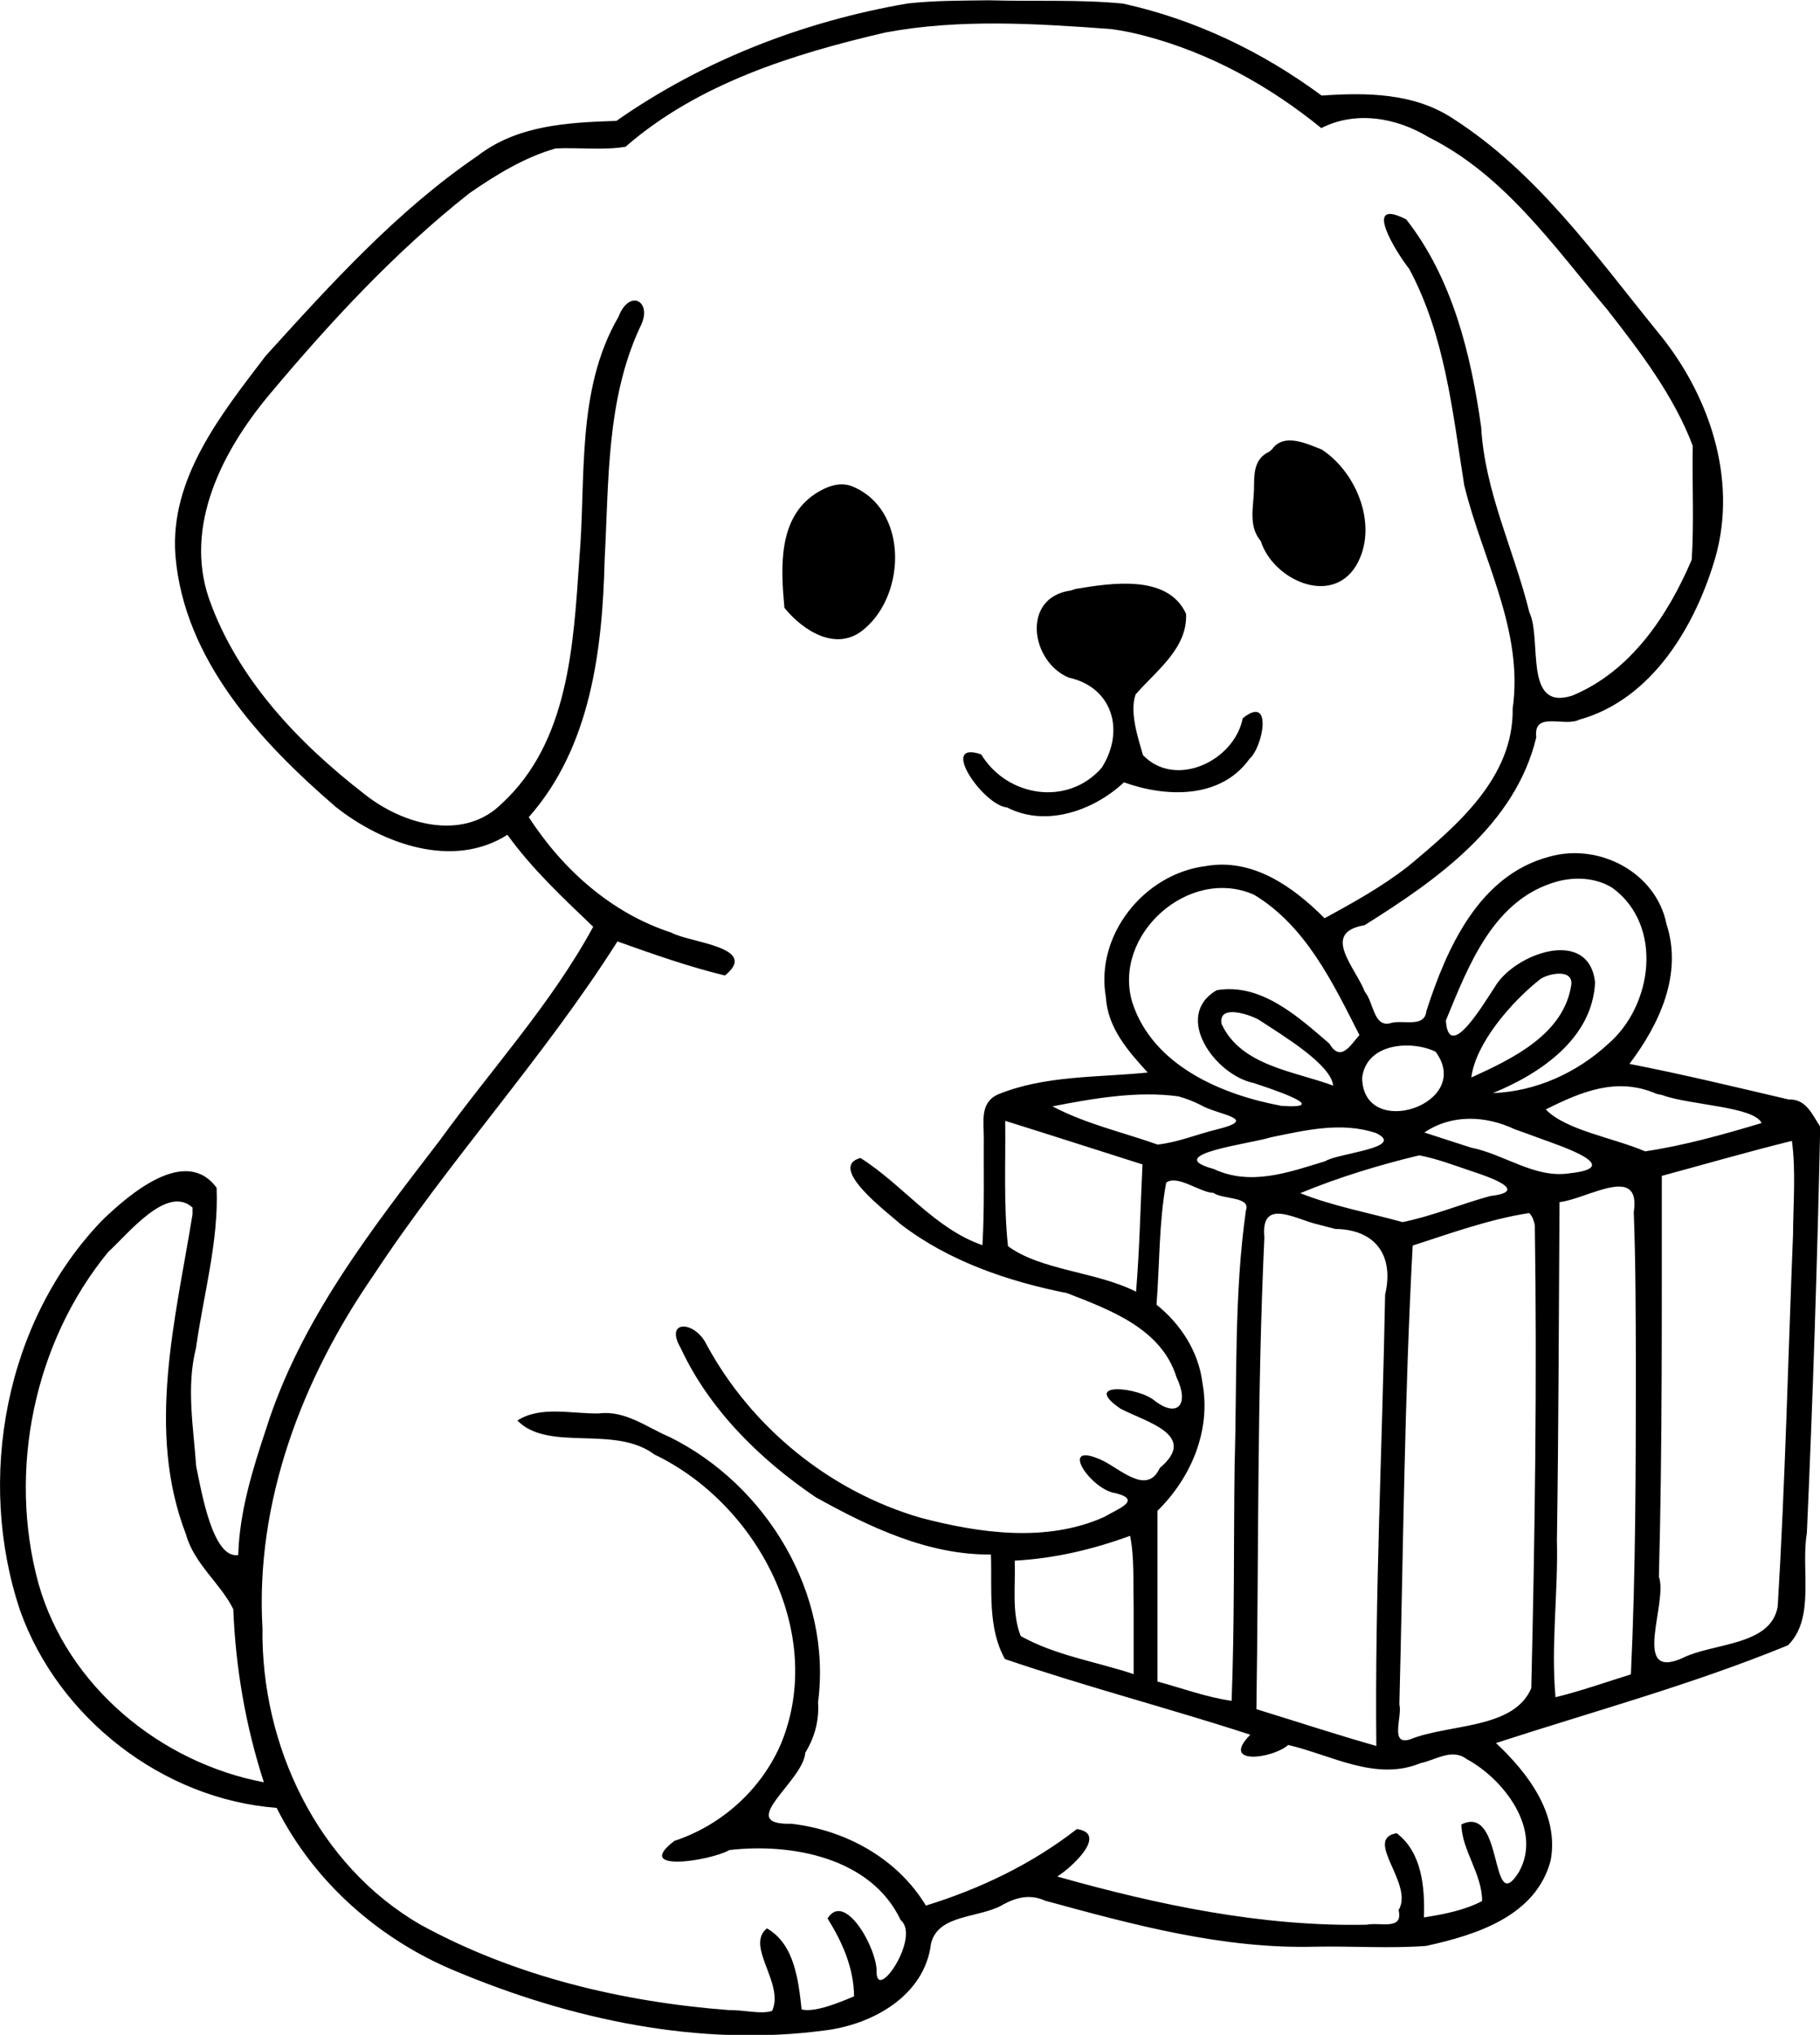 <?xml version="1.0"?>
<!-- Created with xTool Creative Space (https://www.xtool.com/pages/software) -->
<svg xmlns="http://www.w3.org/2000/svg" xmlns:xlink="http://www.w3.org/1999/xlink" xmlns:xcs="https://www.xtool.com/pages/software" version="1.1" preserveAspectRatio="xMinYMin meet" width="112.074mm" height="125.289mm" viewBox="24.983 157.57 112.074 125.289" xcs:version="2.7.22"><style></style>
<path transform="matrix(0.293,0,0,0.293,6.6,-4.556)" stroke="none" fill="#000000" data-view-type="laser" d="M 253.52 554.058 C 231.693 557.791 210.469 566.003 192.294 578.734 C 182.195 579.062 171.545 579.598 163.178 586.042 C 146.214 597.595 132.284 613.005 118.571 628.123 C 109.3 640.303 98.354 653.845 99.61 670.112 C 101.448 692.001 117.436 709.213 133.292 722.889 C 143.063 730.644 157.943 736.061 169.38 728.752 C 174.553 735.933 181.04 741.992 187.412 748.085 C 178.599 764.31 165.964 778.047 155.184 792.954 C 140.803 811.692 125.873 830.76 118.661 853.617 C 115.805 862.203 113.074 871.003 112.809 880.114 C 107.454 880.956 105.103 866.883 103.968 861.436 C 103.388 853.189 101.865 844.755 103.933 836.598 C 105.493 825.407 108.716 814.277 108.267 802.944 C 101.771 794.046 89.886 804.288 84.236 809.758 C 63.797 830.942 57.694 864.157 66.971 891.788 C 74.996 914.344 96.948 931.428 120.878 933.241 C 128.684 948.778 142.403 960.886 158.419 967.514 C 182.666 977.692 209.608 983.509 235.909 980.035 C 245.993 978.851 257.078 972.795 258.412 961.75 C 259.97 955.385 268.814 956.536 273.784 953.435 C 276.574 951.96 279.42 951.387 282.383 952.745 C 301.016 957.833 319.921 962.98 339.427 962.408 C 347.094 962.274 354.853 962.824 362.469 962.252 C 372.986 959.95 385.572 955.997 388.639 944.288 C 390.466 934.55 383.82 925.849 377.145 919.619 C 397.648 912.951 418.562 907.272 438.519 899.071 C 444.288 893.371 441.186 883.118 442.484 875.5 C 443.76 847.043 444.675 818.573 445.291 790.093 C 443.568 787.496 442.316 784.228 438.667 784.383 C 427.538 781.776 416.423 779.089 405.202 776.9 C 411.481 768.589 416.432 758.051 412.981 747.514 C 410.771 736.543 398.619 730.335 388.209 733.4 C 373.549 737.349 366.789 752.573 362.517 765.812 C 362.131 769.476 357.416 767.501 354.881 768.365 C 351.404 769.208 351.421 763.89 349.609 761.799 C 347.615 756.627 340.238 749.317 349.516 747.761 C 364.677 738.279 381.219 726.686 385.618 708.258 C 384.943 702.645 391.476 706.164 394.62 704.577 C 409.949 700.329 419.058 684.898 423.25 670.502 C 428.01 653.796 421.839 635.94 411.021 622.953 C 398.037 606.934 385.695 589.493 368.069 578.223 C 359.87 572.826 349.914 572.766 340.5 573.414 C 328.048 564.208 313.898 557.405 298.738 554.08 C 289.468 553.188 279.991 553.669 270.651 553.392 C 264.94 553.473 259.203 553.423 253.52 554.058 z M 303.5 560.905 C 317.089 564.495 329.571 571.406 340.431 580.246 C 347.706 576.55 356.253 578.05 363.03 582.182 C 378.933 590.109 389.331 605.128 400.508 618.354 C 407.435 627.222 414.505 636.459 418.5 647 C 418.358 654.968 418.785 663.064 418.286 670.952 C 413.26 682.737 405.449 694.413 393.229 699.492 C 382.846 702.893 386.873 687.705 384.169 682.021 C 380.965 668.986 374.798 656.702 374.033 643.093 C 371.884 627.755 368.004 611.844 358.294 599.447 C 348.785 594.564 356.262 606.499 358.904 609.832 C 366.429 623.839 368.021 639.852 370.47 655.276 C 374.235 670.83 382.992 685.674 380.654 702.239 C 380.877 716.721 368.989 726.783 358.858 735.238 C 353.371 739.569 347.241 742.956 341.125 746.298 C 334.548 739.69 326.009 733.578 316.143 735.333 C 303.18 736.954 292.821 749.866 295.175 762.966 C 295.544 769.332 299.86 774.251 303.958 778.716 C 293.383 779.791 282.296 779.26 272.345 783.372 C 268.73 785.122 269.49 788.908 269.5 792.207 C 269.45 799.804 269.66 807.414 269.217 814.999 C 259.054 811.479 252.437 802.237 243.57 796.668 C 236.601 798.598 248.991 807.905 252.066 810.618 C 262.188 818.398 274.659 822.618 287.019 825.078 C 296.036 828.597 306.84 832.52 310 842.739 C 312.79 848.554 310.174 851.339 305.441 847.705 C 302.051 844.78 289.858 843.603 298.196 849.332 C 303.649 852.198 314.691 854.882 306.492 861.823 C 303.771 867.791 297.947 861.764 294.137 860.097 C 284.926 855.998 292.08 866.528 297.265 867.119 C 302.973 868.61 297.406 870.512 294.859 872.087 C 282.769 877.53 268.68 875.558 256.247 872.285 C 237.153 866.747 220.647 853.309 211.204 835.828 C 208.758 830.833 202.315 830.607 205.801 836.616 C 211.802 849.54 222.48 860.043 234.17 867.958 C 245.43 874.232 257.842 880.139 271 880 C 271.268 887.348 270.256 895.396 273.949 901.969 C 290.969 907.784 308.423 912.304 325.512 917.869 C 319.095 924.373 330.176 922.939 333.487 920.023 C 342.587 922.148 351.893 927.726 361.25 923.855 C 364.521 923.189 367.885 920.634 371.008 923.003 C 378.753 927.171 387 937.836 381.96 946.726 C 375.781 956.635 378.92 932.3 369.875 936.725 C 369.952 942.12 374.236 947.07 374.233 952.825 C 370.645 954.721 366.162 955.631 362 956.262 C 362.21 950.001 361.632 942.658 356.287 938.565 C 349.151 939.757 360.003 949.231 356.677 954.731 C 357.736 959.096 352.645 957.197 350.007 957.797 C 327.937 958.24 306.092 953.634 284.944 947.671 C 288.131 945.667 295.64 938.64 289.062 937.694 C 279.64 945.04 268.746 950.255 257.332 953.778 C 251.35 943.865 240.467 937.904 229.088 936.581 C 217.03 936.891 231.567 927.717 231.985 921.661 C 233.967 918.392 234.927 914.869 234.669 911.041 C 237.662 888.222 223.824 865.404 203.55 855.347 C 198.67 853.28 194.166 849.657 188.595 850.354 C 182.919 850.478 176.39 848.688 171.482 851.841 C 177.994 858.548 191.89 852.676 200.275 858.983 C 221.836 869.281 236.364 896.45 226.944 919.615 C 222.835 929.304 214.456 936.891 204.485 940.177 C 195.549 946.985 212.209 944.341 216.028 942.109 C 229.136 940.582 245.852 943.713 252.033 956.829 C 256.238 960.283 247.186 973.881 246.978 967.924 C 247.265 963.088 240.338 950.568 236.667 956.48 C 239.778 961.455 242.168 966.857 242.243 972.844 C 239.103 974.169 233.969 976.302 231.215 975.602 C 230.551 969.496 229.719 961.868 223.919 958.565 C 219.317 962.307 227.646 970.124 225.02 975.899 C 222.784 976.703 218.891 975.655 216.017 975.746 C 193.582 974.036 171.02 968.684 151.19 957.831 C 129.45 945.313 117.571 920.083 117.908 895.486 C 116.354 868.928 126.256 843.018 141.17 821.423 C 157.12 797.156 176.953 775.713 192.505 751.166 C 199.93 753.81 207.407 756.464 215.104 758.325 C 222.519 752.33 207.663 751.444 203.881 749.332 C 191.227 745.229 181.011 736.066 173.866 725.049 C 186.915 710.338 189.359 689.803 189.819 670.9 C 190.71 654.517 190.158 637.456 197.197 622.216 C 200.197 616.639 195.007 613.851 192.738 619.894 C 183.737 635.326 185.965 653.878 184.485 670.994 C 183.253 688.863 182.286 709.276 168.159 722.236 C 160.046 730.252 147.34 726.574 139.421 720.271 C 125.501 709.524 112.591 695.975 106.662 679.121 C 101.396 663.771 109.531 648.045 119.225 636.412 C 132.023 621.128 145.693 606.321 161.376 593.95 C 166.927 590.094 173.05 586.355 179.5 584.528 C 184.357 584.287 189.561 584.961 194.21 584.169 C 209.454 570.884 229.477 564.657 248.836 560.156 C 264.465 557.239 280.553 558.285 296.309 559.444 C 298.736 559.769 301.137 560.268 303.5 560.905 z M 401.613 739.906 C 412.38 747.781 410.109 764.643 400.709 772.716 C 394.142 778.789 385.483 782.713 376.5 783.035 C 386.466 778.967 397.468 771.533 397.97 759.736 C 396.641 748.009 380.925 753.759 376.889 760.76 C 374.581 764.194 367.228 776.782 366.611 767.794 C 371.379 756.201 376.622 742.305 389.946 738.589 C 393.805 737.533 398.152 737.764 401.613 739.906 z M 326.294 741.35 C 337.191 747.918 342.876 759.883 348.449 770.847 C 346.434 773.148 344.484 776.587 342.119 772.626 C 335.551 766.973 327.735 759.822 318.435 761.418 C 309.208 766.828 318.063 779.201 326.152 780.899 C 329.583 782.031 343.1 786.44 332.103 785.727 C 319.482 783.394 305.1 777.27 300.755 764.111 C 296.374 749.879 312.572 735.276 326.294 741.35 z M 393 760.099 C 391.549 770.633 380.624 775.819 371.97 779.757 C 372.819 772.747 380.182 764.015 386.537 759.029 C 388.115 757.974 393.167 756.821 393 760.099 z M 327.3 767.625 C 332.518 771.055 342.441 776.987 342.937 781.466 C 334.749 778.429 323.541 777.324 319.466 768.491 C 318.729 764.214 325.455 766.569 327.3 767.625 z M 364.464 774.35 C 372.583 785.392 349.157 793.101 349.021 779.808 C 349.878 772.595 359.223 771.816 364.464 774.35 z M 412.048 783.441 C 417.727 785.577 431.39 785.822 432.966 789.334 C 424.934 791.74 416.798 794.034 408.5 795.28 C 401.913 792.449 391.78 790.842 387.615 786.467 C 395.12 782.718 402.616 779.575 410.878 783.193 L 412.048 783.441 z M 315 785.5 C 318.605 787.653 327.761 788.386 318.492 790.669 C 314.376 791.676 310.165 793.424 306.025 793.851 C 298.65 791.237 290.866 789.5 283.944 785.822 C 292.339 784.195 301.684 782.525 310.382 783.721 C 311.976 784.157 313.525 784.755 315 785.5 z M 386.65 792.654 C 391.026 794.248 404.302 798.636 392.668 799.885 C 385.359 801.054 378.929 795.884 371.894 794.494 L 362.094 791.318 C 367.822 787.438 374.954 787.732 381.097 790.64 C 382.958 791.284 384.806 791.965 386.65 792.654 z M 290.677 794.147 L 302.853 798.027 C 302.424 806.944 302.239 815.878 301.506 824.775 C 293.123 820.526 281.645 820.358 274.587 815.21 C 273.647 806.462 274.114 797.646 274 788.865 C 279.568 790.597 285.119 792.383 290.677 794.147 z M 352 791.463 C 358.321 794.571 343.879 795.636 341.268 797.348 C 333.621 799.685 325.585 802.624 317.818 798.983 C 306.562 795.931 325.765 793.66 329.792 792.339 C 337.072 790.846 344.703 788.982 352 791.463 z M 439.576 812.75 C 438.529 838.806 437.936 864.891 436.359 890.919 C 434.933 899.289 422.722 898.515 416.289 901.791 C 405.418 906.571 413.37 890.03 411.386 884.663 C 412.144 856.593 411.968 828.511 412 800.434 C 421.111 797.968 430.181 795.341 439.345 793.079 C 440.203 799.574 439.616 806.212 439.576 812.75 z M 372 799.439 C 375.366 800.53 384.581 803.67 375.928 804.67 C 369.791 806.346 363.663 808.922 357.507 810.147 C 350.331 808.169 342.935 806.807 336.008 804.069 C 344.071 800.731 352.514 798.168 361 796.116 C 364.767 796.821 368.376 798.226 372 799.439 z M 317.771 804.008 C 319.696 805.426 325.703 804.723 324.588 807.722 C 322.088 825.348 322.742 843.311 322.218 861.09 C 321.994 877.641 322.223 894.206 321.587 910.746 C 316.267 910 311.181 908.085 306 906.692 L 306 870.818 C 313.072 863.88 317.307 853.923 315.453 843.941 C 314.655 837.363 310.896 831.59 305.804 827.5 C 306.478 818.955 306.28 810.284 307.837 801.854 C 310.199 800.101 314.931 803.944 317.771 804.008 z M 406.545 840.084 C 406.53 861.79 406.527 883.507 405.5 905.194 C 400.23 906.821 395.024 908.688 389.661 909.987 C 388.666 899.093 390.235 888.009 389.955 877.035 C 390.315 853.34 390.34 829.643 390.5 805.946 C 396.265 805.337 407.701 797.738 406.106 808.061 C 406.512 818.73 406.51 829.41 406.545 840.084 z M 103.203 808.5 C 99.633 830.573 93.412 854.023 101.834 875.785 C 103.515 881.951 109.185 886.177 111.771 891.498 C 112.252 903.853 114.375 916.09 118.197 927.862 C 96.451 923.747 76.905 907.666 70.818 886.07 C 64.347 862.383 69.879 835.387 85.507 816.398 C 89.746 812.552 97.826 802.241 103.204 807.083 L 103.203 808.5 z M 343.377 811.585 C 351.969 811.704 355.76 817.325 353.845 825.41 C 353.272 857.018 351.672 888.612 352 920.233 C 343.546 917.833 335.194 915.087 326.796 912.5 C 327.295 879.454 326.92 846.379 328.473 813.361 C 327.647 804.875 334.992 809.562 339.753 810.647 L 341.548 811.114 L 343.377 811.585 z M 385.309 810.75 C 385.792 843.19 385.332 875.655 384.566 908.091 C 380.871 916.791 367.245 915.532 359.091 918.848 C 354.721 920.229 357.515 913.997 356.844 911.502 C 357.664 879.359 357.902 847.18 359.642 815.077 C 367.653 812.482 375.905 809.505 384.116 808.246 C 384.816 808.894 385.105 809.853 385.309 810.75 z M 301 890.567 L 301 905.135 C 293.09 902.5 284.576 901.234 277.25 897.13 C 275.315 892.104 276.208 886.57 276 881.289 C 284.322 880.849 292.44 878.933 300.25 876.073 C 301.19 880.808 300.854 885.756 301 890.567 z " fill-rule="nonzero"></path><path transform="matrix(0.293,0,0,0.293,6.6,-4.556)" stroke="none" fill="#000000" data-view-type="laser" d="M 234.182 657.03 C 226.176 662.233 226.84 672.681 227.599 681.06 C 231.594 685.994 238.784 690.537 244.54 685.374 C 253.238 677.902 253.512 660.346 241.899 655.555 C 239.258 654.462 236.43 655.584 234.182 657.03 z " fill-rule="nonzero"></path><path transform="matrix(0.293,0,0,0.293,6.6,-4.556)" stroke="none" fill="#000000" data-view-type="laser" d="M 287.741 677.429 C 277.364 678.887 279.329 692.353 287.337 695.722 C 296.515 697.711 299.26 706.832 294.29 714.665 C 287.137 722.864 274.398 720.808 268.948 711.857 C 259.912 708.772 269.355 722.581 274.406 723.016 C 282.584 727.242 292.647 723.657 298.958 717.728 C 307.788 720.923 319.284 721.274 325.344 712.8 C 328.23 710.229 330.278 699.135 323.928 704.269 C 322.133 713.3 309.72 719.112 302.945 712 C 301.849 708.151 300.116 702.95 301.41 699.259 C 305.749 694.263 312.359 689.56 312.012 682.318 C 308.177 673.943 296.294 675.854 288.827 677.087 L 287.741 677.429 z " fill-rule="nonzero"></path><path transform="matrix(0.293,0,0,0.293,6.6,-4.556)" stroke="none" fill="#000000" data-view-type="laser" d="M 329.487 648.258 C 326.174 649.801 326.321 653.055 326.294 656.222 C 326.169 659.959 325.081 663.903 327.72 667.047 C 330.23 675.043 342.4 680.806 347.705 672.272 C 352.551 664.189 348.053 652.718 340.538 647.803 C 337.393 646.564 332.571 644.236 330.087 647.742 L 329.708 648.068 L 329.487 648.258 z " fill-rule="nonzero"></path></svg>